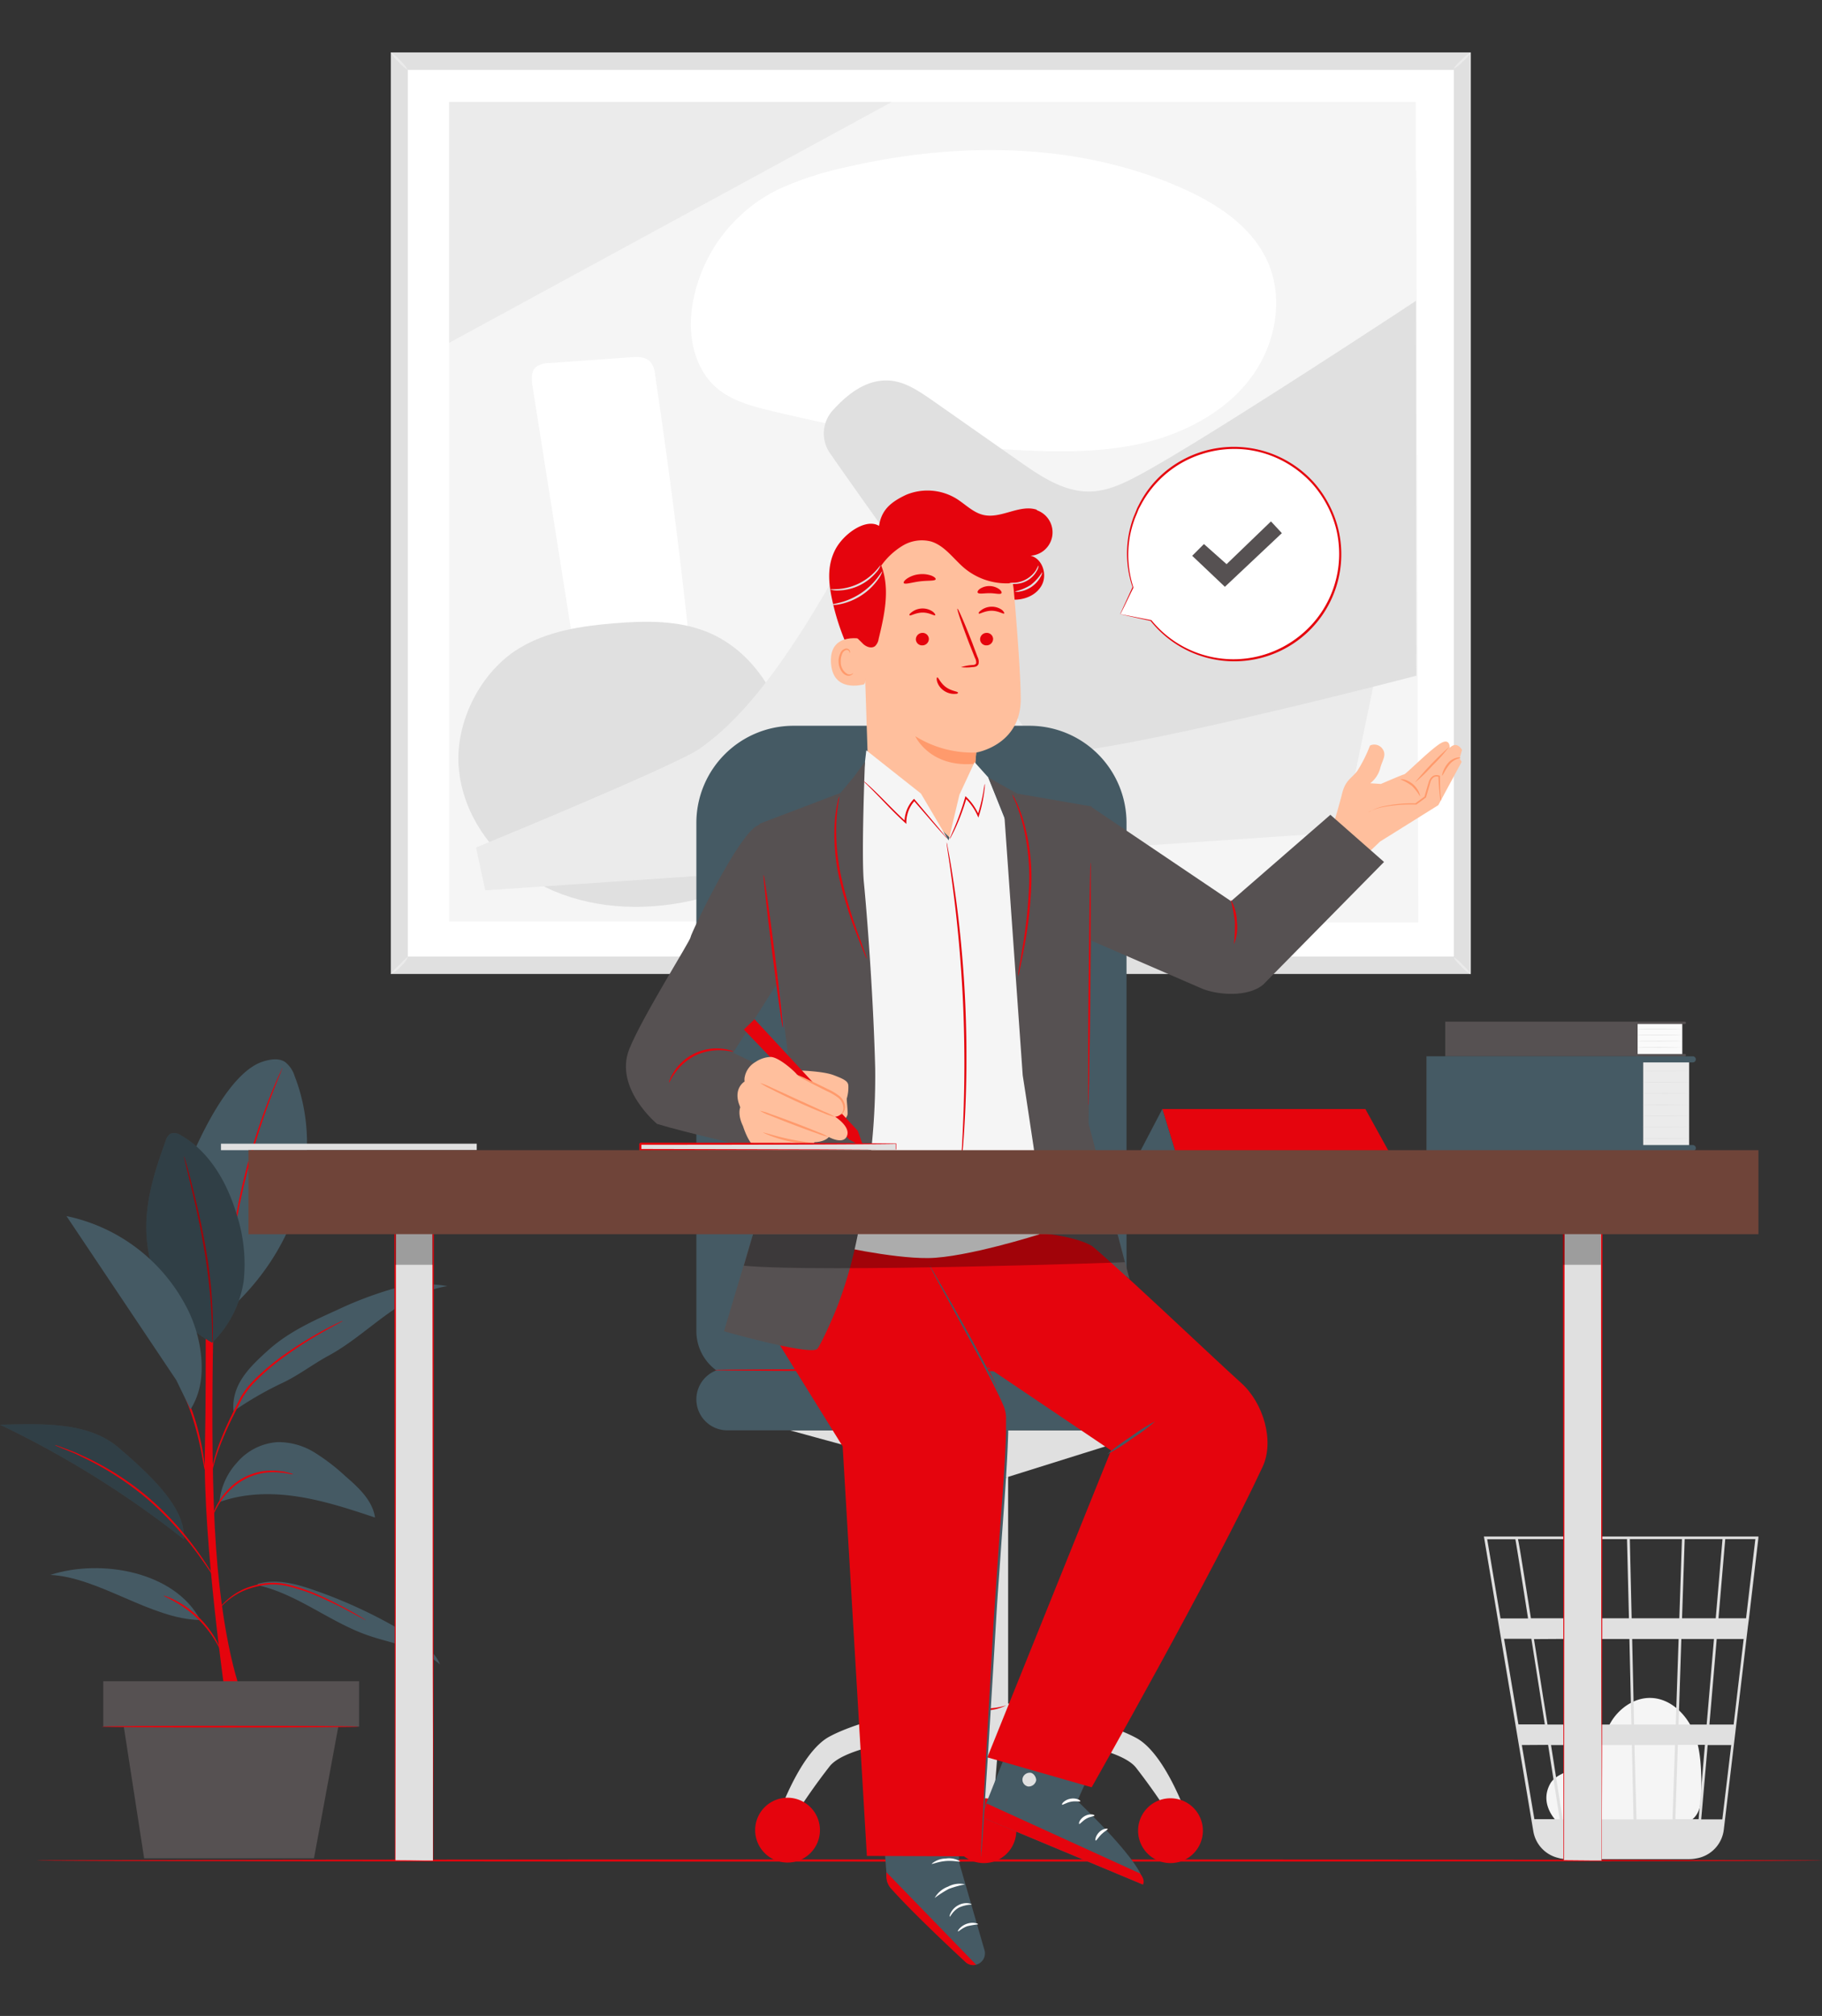<svg xmlns="http://www.w3.org/2000/svg" viewBox="0 0 431.4 477.12"><rect x="0" y="0" width="431.4" height="477.12" fill="#333333" stroke="none"/><defs><style>.cls-1{fill:#e0e0e0;}.cls-2{fill:#fff;}.cls-3{fill:#f5f5f5;}.cls-4{fill:#ebebeb;}.cls-5{fill:#e5040d;}.cls-6{fill:#455a64;}.cls-12,.cls-7{opacity:0.3;}.cls-8{fill:#565152;}.cls-9{opacity:0.6;}.cls-10{fill:#ffbf9d;}.cls-11{fill:#ff9a6c;}.cls-13{fill:#fafafa;}.cls-14{fill:#6f4439;}</style></defs><g id="Background_Complete" data-name="Background Complete"><rect class="cls-1" x="111.34" y="-6.39" width="218.1" height="255.71" transform="translate(98.93 341.85) rotate(-90)"/><rect class="cls-2" x="115.46" y="-2.37" width="209.86" height="247.66" transform="translate(98.93 341.85) rotate(-90)"/><rect class="cls-3" x="123.83" y="6.67" width="193.95" height="228.88" transform="translate(99.69 341.91) rotate(-90)"/><path class="cls-2" d="M149.44,84.55,130,85.93a5,5,0,0,0-3.16,1c-1.16,1.1-1,2.94-.75,4.51l9.39,59.36,28.12,4.64c-2.32-22-4.9-42.58-8.49-66.72a5.56,5.56,0,0,0-1.18-3.16C152.8,84.41,151,84.44,149.44,84.55Z"/><path class="cls-1" d="M108.61,181.52c.86,11.51,8.58,21.9,18.69,27.48s22.27,6.71,33.64,4.71c7.87-1.37,15.87-4.45,20.89-10.67,4.72-5.85,6.19-13.75,5.81-21.25-.67-13.37-7.79-27.19-20.2-32.22-6.89-2.8-14.59-2.66-22-2.06-7.79.64-15.79,1.85-22.47,5.89-9.19,5.56-15.18,17.41-14.37,28.12"/><path class="cls-3" d="M335.34,40.46c-13,4.22-21.76,24.94-23.27,38.49s1.46,27.15,2.24,40.76-1.09,28.42-10.39,38.39c-11.21,12-30.19,13.87-41.8,25.49a33.76,33.76,0,0,0-7.62,34.73h81.31Z"/><path class="cls-4" d="M112.71,200.58S160.51,181,165.94,177s15.57-11.94,32.23-41.64l130.72,9L318,196.94,114.89,210.72Z"/><path class="cls-2" d="M199.59,39.74a76.34,76.34,0,0,0-15,4.94,36.15,36.15,0,0,0-8.93,6h0A37,37,0,0,0,164.08,71.4a31.31,31.31,0,0,0-.42,3.21c-.5,6.19,1.17,12.87,5.8,17,3.62,3.23,8.52,4.52,13.24,5.65,20.68,4.95,41.71,8.79,63,9.46,9.41.29,19,0,28-2.67s17.61-7.68,23-15.36,7.28-18.17,3.44-26.75c-3.73-8.37-12-13.76-20.4-17.46C254.81,33.47,226.1,33.49,199.59,39.74Z"/><path class="cls-4" d="M106.36,24.13v57l104.8-57C178.32,24.15,106.36,24.13,106.36,24.13Z"/><path class="cls-1" d="M271,111.74c-4,2.21-8.26,4.47-12.86,4.59-6.14.15-11.65-3.53-16.68-7.06l-20.8-14.58c-2.92-2-6-4.15-9.53-4.57-5.45-.64-10.1,2.73-13.95,7a8.14,8.14,0,0,0-.68,10.11c14.31,20.58,29.95,41.63,44,62.12,2,2.88,4.1,5.89,7.27,7.37,3.52,1.63,7.62,1.06,11.45.45,26.2-4.17,76.13-17.25,76.13-17.25l-.09-88.72S287.53,102.66,271,111.74Z"/><path class="cls-4" d="M92.53,12.41a8.91,8.91,0,0,1,2.19,1.89,8.82,8.82,0,0,1,1.84,2.23,8.85,8.85,0,0,1-2.19-1.89A8.7,8.7,0,0,1,92.53,12.41Z"/><path class="cls-4" d="M344.18,16.29A8,8,0,0,1,346,14.23a7.73,7.73,0,0,1,2.16-1.72,8.35,8.35,0,0,1-1.83,2.07A8,8,0,0,1,344.18,16.29Z"/><path class="cls-4" d="M344.16,226.53a8.39,8.39,0,0,1,2.19,1.86,9,9,0,0,1,1.86,2.2,8.77,8.77,0,0,1-2.2-1.86A9.06,9.06,0,0,1,344.16,226.53Z"/><path class="cls-4" d="M92.55,230.48a12.86,12.86,0,0,1,2-2.07,13.82,13.82,0,0,1,2.06-2,6.31,6.31,0,0,1-1.71,2.32A6.54,6.54,0,0,1,92.55,230.48Z"/><path class="cls-3" d="M369.11,431.56c-1.38-1.19-4.48-5-2.09-9.35.87-1.61,2.73-2.4,4.41-3.11a18,18,0,0,0,4.85-2.51c2.62-2.24,3.35-5.95,5.09-8.93,2-3.42,5.74-6,9.68-5.8,4.52.2,8.29,3.89,10,8.1s1.77,8.88,1.8,13.43c0,2.51-.09,5.34-1.93,7s-4.27,1.58-6.57,1.51l-24.7-.76"/><path class="cls-1" d="M416.35,363.65h-65l11.7,69.76a7.81,7.81,0,0,0,5.54,6.21l.23.06c.2.05.38.11.58.15a8.21,8.21,0,0,0,1.32.15v.07l.32-.05h28.95a8.41,8.41,0,0,0,1.59-.16,7.83,7.83,0,0,0,6.57-6.82L413.85,385l.25-1.92h0l2.23-19Zm-12.26,44.5h-6.66l.67-20.25h7.72Zm2.38-20.25h6.38l-2.37,20.25h-5.74Zm-19,42.69L387,413h9.6L396,430.59ZM377.05,413h9.33l.4,17.59h-8.36Zm.72,17.59H370c-.75-4.75-1.71-10.92-2.76-17.59h9.21Zm-1.09-22.44L375.1,387.9h10.7l.47,20.25Zm10.23,0-.46-20.25h11l-.68,20.25ZM386.33,383l-.43-18.74h12.34L397.62,383Zm-.64,0h-11l-1.46-18.74h12Zm-11.61,0h-11.6l-1.15-7.24c-1.21-7.58-1.67-10.43-1.92-11.5h13.21Zm.38,4.86L376,408.15h-9.59c-.33-2.06-.65-4.14-1-6.22-.75-4.78-1.5-9.55-2.21-14Zm-8.68,20.25h-6.26l-3.4-20.25h6.47C363.58,394.16,364.68,401.12,365.78,408.15Zm.77,4.85c.95,6.09,1.89,12.09,2.75,17.59h-6L360.33,413Zm30.13,17.59.59-17.59h6.41l-1.5,17.59ZM398.26,383l.63-18.74h8.95L406.24,383ZM358.8,364.3c.25,1.35,1.44,8.73,3,18.74h-6.52l-3.15-18.74Zm49,66.29h-5L404.33,413h5.58ZM413.42,383h-6.53l1.6-18.74h7.13Z"/></g><g id="Floor"><path class="cls-5" d="M431.4,440.33c0,.15-94.66.26-211.4.26s-211.41-.11-211.41-.26,94.64-.26,211.41-.26S431.4,440.19,431.4,440.33Z"/></g><g id="Plant"><path class="cls-5" d="M53.51,402.53s-5.45-37.49-5-59.31,0-46.36,0-46.36H51s-1.7,43.31.15,69.42,6.73,36.25,6.73,36.25H53.51"/><path class="cls-6" d="M69.76,254.68a6.71,6.71,0,0,0-2.29-3.36c-1.59-1-3.68-.59-5.46,0-7.6,2.69-14.33,16.85-17.4,24.29l10.08,34C72.89,292.74,76,270.59,69.76,254.68Z"/><path class="cls-5" d="M66.88,252.7a2.36,2.36,0,0,1-.15.44c-.12.33-.29.74-.49,1.24-.44,1.07-1.06,2.62-1.8,4.55-1.49,3.86-3.38,9.25-5.07,15.33S56.53,285.93,55.81,290c-.36,2-.63,3.69-.8,4.83-.09.54-.16,1-.21,1.32a1.55,1.55,0,0,1-.11.45,3.17,3.17,0,0,1,0-.46l.14-1.33c.12-1.15.35-2.81.67-4.85A146.11,146.11,0,0,1,59,274.15a148.43,148.43,0,0,1,5.19-15.33c.78-1.91,1.44-3.45,1.93-4.5l.57-1.21A1.73,1.73,0,0,1,66.88,252.7Z"/><path class="cls-6" d="M50.21,317.77c-9.45-5.23-15-15-15.54-25.83-.36-7.54,2-14.94,4.58-22a2.83,2.83,0,0,1,1.07-1.6,2.7,2.7,0,0,1,2.57.4c6.87,3.91,11,11.37,13.24,18.95a38.15,38.15,0,0,1,1.56,15.58,25.87,25.87,0,0,1-7.48,14.51"/><path class="cls-5" d="M50.21,317.77a2.77,2.77,0,0,1,0-.46c0-.34,0-.78,0-1.3,0-1.14,0-2.77-.14-4.79a129.2,129.2,0,0,0-1.76-15.69c-1-6.09-2.32-11.54-3.25-15.47-.46-1.93-.84-3.51-1.12-4.67l-.29-1.27a2.92,2.92,0,0,1-.08-.45,1.72,1.72,0,0,1,.16.43l.37,1.25c.31,1.09.74,2.67,1.24,4.64,1,3.92,2.33,9.36,3.38,15.47a112.92,112.92,0,0,1,1.64,15.75c.06,2,.06,3.66,0,4.8,0,.53,0,1-.05,1.3A1.7,1.7,0,0,1,50.21,317.77Z"/><g class="cls-7"><path d="M50.21,317.77c-9.45-5.23-15-15-15.54-25.83-.36-7.54,2-14.94,4.58-22a2.83,2.83,0,0,1,1.07-1.6,2.7,2.7,0,0,1,2.57.4c6.87,3.91,11,11.37,13.24,18.95a38.15,38.15,0,0,1,1.56,15.58,25.87,25.87,0,0,1-7.48,14.51"/></g><path class="cls-6" d="M60.87,375.14c9.3,2,17,8.6,25.93,11.79,5.94,2.11,12.65,2.86,17.39,7-1.14-2.88-3.83-4.79-6.45-6.42a115.74,115.74,0,0,0-23.5-11.22c-4.22-1.46-8.8-2.68-13.11-1.48"/><path class="cls-6" d="M47.43,383.42c-11.65-.19-23.91-10.1-35.51-10.69,12.14-3.92,29.51-.72,35.51,10.69"/><path class="cls-6" d="M52,355.48c5.91-2.13,12.41-2.23,18.62-1.26s12.21,2.95,18.18,4.94c-.6-4.05-3.88-7.08-7-9.77a47.69,47.69,0,0,0-7.3-5.61,16.24,16.24,0,0,0-8.75-2.47,13.77,13.77,0,0,0-9.66,4.87,16,16,0,0,0-4.14,9.3"/><path class="cls-6" d="M28.07,342.62C20.74,336.36,9.64,337,0,337.19a229.22,229.22,0,0,1,43.54,27.13C43.93,357.51,37.34,350.53,28.07,342.62Z"/><g class="cls-7"><path d="M28.07,342.62C20.74,336.36,9.64,337,0,337.19a229.22,229.22,0,0,1,43.54,27.13C43.93,357.51,37.34,350.53,28.07,342.62Z"/></g><path class="cls-6" d="M55.28,334a80.54,80.54,0,0,1,11.27-6.55c3.86-1.75,7.46-4.55,11.19-6.57,4.83-2.61,9-6.25,13.45-9.49s9.31-6.18,14.74-7a29,29,0,0,0-13.41.78A86.61,86.61,0,0,0,79.89,310c-5.71,2.58-11.53,5.22-16.21,9.4s-8.9,8.31-8.4,14.56"/><path class="cls-5" d="M86.59,383.42a1.48,1.48,0,0,1-.37-.16l-1-.52c-.87-.47-2.13-1.16-3.72-2-.78-.41-1.65-.85-2.6-1.29s-1.95-.92-3-1.39a44.87,44.87,0,0,0-7.17-2.5,15.33,15.33,0,0,0-7.47-.18,20.74,20.74,0,0,0-3.17.94,16.22,16.22,0,0,0-5.76,4c-.68.72-1,1.16-1,1.14a1.33,1.33,0,0,1,.21-.34c.15-.22.38-.53.7-.91A15.88,15.88,0,0,1,57.92,376a21.59,21.59,0,0,1,3.21-1,15.55,15.55,0,0,1,7.65.16A42.44,42.44,0,0,1,76,377.75c1.08.48,2.09.95,3,1.43s1.8.91,2.58,1.34c1.57.83,2.81,1.56,3.66,2.07l1,.6A1.66,1.66,0,0,1,86.59,383.42Z"/><path class="cls-5" d="M38.74,377.65a2.56,2.56,0,0,1,.73.21,17.86,17.86,0,0,1,1.9.83A23,23,0,0,1,51.1,388a16.38,16.38,0,0,1,.9,1.86,2.48,2.48,0,0,1,.24.72c-.07,0-.5-1-1.4-2.44A25.74,25.74,0,0,0,41.23,379C39.72,378.11,38.71,377.72,38.74,377.65Z"/><path class="cls-5" d="M13,342a2.18,2.18,0,0,1,.5.14l1.39.5,2.21.82c.86.31,1.79.79,2.85,1.25a67.35,67.35,0,0,1,15.16,9.66,74.26,74.26,0,0,1,7.07,7,79.66,79.66,0,0,1,5,6.36c1.33,1.89,2.34,3.46,3,4.54l.79,1.25a2.82,2.82,0,0,1,.26.45,2.5,2.5,0,0,1-.32-.4c-.21-.27-.5-.68-.87-1.21-.73-1.06-1.77-2.6-3.13-4.46s-3.06-4-5.07-6.27a77.36,77.36,0,0,0-7-6.9,70.58,70.58,0,0,0-15-9.71c-1-.48-2-1-2.81-1.31l-2.17-.88-1.37-.57A3,3,0,0,1,13,342Z"/><path class="cls-5" d="M69.45,348.94a5.05,5.05,0,0,1-.92-.12l-1.08-.2c-.41-.08-.9-.08-1.43-.14a14.46,14.46,0,0,0-11.64,4.28,15.82,15.82,0,0,0-2.34,2.9,24.21,24.21,0,0,0-1.6,3,3.06,3.06,0,0,1,.23-.9,13.32,13.32,0,0,1,1.12-2.31,15.16,15.16,0,0,1,2.32-3,14.16,14.16,0,0,1,11.94-4.3c.54.07,1,.1,1.44.2l1.07.27A3.58,3.58,0,0,1,69.45,348.94Z"/><path class="cls-5" d="M81.16,312.62a2.35,2.35,0,0,1-.44.27l-1.3.71c-1.13.61-2.76,1.51-4.73,2.67s-4.29,2.63-6.75,4.39A56.38,56.38,0,0,0,60.41,327a19.4,19.4,0,0,0-3.08,4c-.77,1.47-1.5,2.88-2.17,4.24a78.18,78.18,0,0,0-3.23,7.37,47.21,47.21,0,0,0-1.58,5.18c-.29,1.25-.4,1.95-.44,1.95a2,2,0,0,1,0-.52c0-.33.12-.83.25-1.46a37.49,37.49,0,0,1,1.45-5.25A71.23,71.23,0,0,1,54.82,335c.66-1.37,1.39-2.79,2.14-4.26a19.69,19.69,0,0,1,3.15-4.09,54.74,54.74,0,0,1,7.61-6.33c2.49-1.76,4.83-3.18,6.82-4.33s3.65-2,4.8-2.56l1.34-.64A3,3,0,0,1,81.16,312.62Z"/><path class="cls-5" d="M48.5,347.89a4.68,4.68,0,0,1-.23-1c-.14-.71-.31-1.61-.51-2.69a75.65,75.65,0,0,0-2.2-8.74,76.44,76.44,0,0,0-3.33-8.37l-1.13-2.5a5.27,5.27,0,0,1-.38-.93,3.94,3.94,0,0,1,.52.86c.31.57.74,1.4,1.26,2.44A61.74,61.74,0,0,1,46,335.35a60.23,60.23,0,0,1,2.1,8.81c.18,1.15.31,2.08.38,2.72A4.75,4.75,0,0,1,48.5,347.89Z"/><path class="cls-6" d="M47.66,321.39a31.63,31.63,0,0,0-3.79-12.58,41.54,41.54,0,0,0-28.13-21l26,38.83,3.37,6.92C47.44,329.82,48,325.79,47.66,321.39Z"/><rect class="cls-8" x="24.45" y="397.9" width="60.57" height="10.73"/><polygon class="cls-8" points="28.98 406.5 34.13 439.81 74.34 439.81 80.5 406.5 28.98 406.5"/><path class="cls-5" d="M85,408.64c0,.12-13.66.22-30.51.22S24,408.76,24,408.64s13.66-.21,30.52-.21S85,408.53,85,408.64Z"/></g><g id="Speech_Bubble_2" data-name="Speech Bubble 2"><path class="cls-2" d="M265.23,145.37l7.35,1.54a24.93,24.93,0,0,0,11.16,7.94A25.18,25.18,0,1,0,268.27,139h0Z"/><path class="cls-5" d="M265.23,145.37s0-.13.17-.4l.55-1.23c.52-1.12,1.26-2.74,2.22-4.83a.11.11,0,0,1,.14,0l.05,0h0l-.19.09a24.82,24.82,0,0,1,0-16c.2-.65.5-1.27.76-1.93.14-.32.25-.66.42-1s.33-.63.51-1a24.86,24.86,0,0,1,5.73-7.2A25.49,25.49,0,0,1,311,114.08a26,26,0,0,1,3.57,5.13,25.54,25.54,0,0,1,2.24,5.77,25.33,25.33,0,0,1-44.36,22l.06,0-5.48-1.22-1.39-.31a2.15,2.15,0,0,1-.45-.12l.5.09,1.42.27,5.45,1.08a.08.08,0,0,1,.06,0,25,25,0,0,0,35.21,3.64A24.83,24.83,0,0,0,317.08,131a25.36,25.36,0,0,0-.73-5.91,25.65,25.65,0,0,0-2.2-5.65,26,26,0,0,0-3.49-5,25.58,25.58,0,0,0-4.55-3.92,24.92,24.92,0,0,0-10.73-4.08,25.2,25.2,0,0,0-10.75,1,24.83,24.83,0,0,0-14.41,11.91l-.51.94c-.16.31-.28.64-.42,1-.25.64-.55,1.26-.76,1.9a25.66,25.66,0,0,0-1,3.73,25.2,25.2,0,0,0,.82,12.09.12.12,0,0,1-.07.13.09.09,0,0,1-.12,0h0l.18,0c-1,2-1.76,3.62-2.3,4.71-.26.53-.46.94-.61,1.23Z"/><polygon class="cls-8" points="282.28 131.54 285.06 128.76 290.42 133.52 300.93 123.4 303.51 126.18 290.02 138.88 282.28 131.54"/></g><g id="Character_2" data-name="Character 2"><rect class="cls-1" x="227.23" y="348.39" width="11.46" height="61.28" transform="translate(465.93 758.06) rotate(180)"/><path class="cls-1" d="M274,338.52c-.19,0-35.26,11-35.26,11H227.23l-40.2-11Z"/><path class="cls-1" d="M281.62,431.41s-5.3-16.19-12.61-20.1C257.27,405,230.2,402,230.2,402l-3,7.66s36.1,1.42,41.78,8.7a152.18,152.18,0,0,1,9.06,13Z"/><path class="cls-5" d="M269.47,433.26a7.67,7.67,0,1,0,7.67-7.66A7.66,7.66,0,0,0,269.47,433.26Z"/><path class="cls-1" d="M183.78,431.09s5.3-16.18,12.61-20.09c11.74-6.29,38.81-9.31,38.81-9.31l3,7.66s-36.1,1.42-41.78,8.71a148.53,148.53,0,0,0-9.06,13Z"/><path class="cls-5" d="M194.14,433.14a7.67,7.67,0,1,1-7.66-7.67A7.67,7.67,0,0,1,194.14,433.14Z"/><polyline class="cls-1" points="236.91 406.12 235.23 426.94 230.5 427.88 230.5 406.12"/><path class="cls-5" d="M240.63,433.26A7.67,7.67,0,1,1,233,425.6,7.66,7.66,0,0,1,240.63,433.26Z"/><path class="cls-5" d="M227.5,349.77A31.62,31.62,0,0,0,233,350a31.52,31.52,0,0,0,5.46-.24,31.52,31.52,0,0,0-5.46-.24A31.62,31.62,0,0,0,227.5,349.77Z"/><path class="cls-5" d="M227.28,403.31a11.77,11.77,0,0,0,11,.29,17.48,17.48,0,0,1-11-.29Z"/><path class="cls-6" d="M176.39,171.75h78.85a11.51,11.51,0,0,1,11.51,11.51V303.52a23,23,0,0,1-23,23H187.9a23,23,0,0,1-23-23V183.26A11.51,11.51,0,0,1,176.39,171.75Z" transform="translate(431.63 498.29) rotate(180)"/><path class="cls-6" d="M279,338.52H172.21a7.33,7.33,0,0,1-7.33-7.33h0a7.34,7.34,0,0,1,7.33-7.34H279a7.34,7.34,0,0,1,7.33,7.34h0A7.33,7.33,0,0,1,279,338.52Z"/><path class="cls-5" d="M269.23,324.26c0-.14-22.41-.26-50.06-.26s-50.06.12-50.06.26,22.41.27,50.06.27S269.23,324.41,269.23,324.26Z"/><path class="cls-6" d="M264,406.16l-8.91,20.07S271.89,442.1,270.6,446l-38.36-16,12.64-31.84Z"/><path class="cls-1" d="M243.93,419.56a1.73,1.73,0,0,0-1.83,1.4,1.65,1.65,0,0,0,1.32,1.85,1.81,1.81,0,0,0,1.92-1.48c0-.85-.74-1.87-1.57-1.77"/><path class="cls-5" d="M232.24,430l1.39-3.16,36.26,16.54s1.4,1.48.71,2.64Z"/><path class="cls-2" d="M255.8,426.29c-.08.19-1.05-.11-2.22.12s-2,.85-2.13.7.58-1.15,2-1.41S255.92,426.13,255.8,426.29Z"/><path class="cls-2" d="M259.14,429.68c0,.21-1,.2-1.94.75s-1.5,1.34-1.68,1.25.13-1.23,1.35-1.89S259.21,429.5,259.14,429.68Z"/><path class="cls-2" d="M259.42,435.6c-.18,0-.06-1.1.85-2s2-.91,2-.72-.76.54-1.49,1.25S259.62,435.66,259.42,435.6Z"/><path class="cls-2" d="M257.34,421.49c-.15.14-.9-.48-2-.85s-2-.37-2.08-.58,1-.56,2.32-.11S257.5,421.38,257.34,421.49Z"/><path class="cls-6" d="M226.85,414l.19,26.6,6.06,20.94a2.76,2.76,0,0,1-2,3.45h0a2.56,2.56,0,0,1-2.35-.61c-4.06-3.73-18.58-17.76-18.71-19.18-.2-2.24-2.16-28.34-2.16-28.34Z"/><path class="cls-5" d="M231.13,465l-21.26-21.9,0,1.13a4.31,4.31,0,0,0,1,2.62c1.7,1.92,6.51,7.11,17.77,17.55a2.61,2.61,0,0,0,2.43.6Z"/><g class="cls-9"><path class="cls-2" d="M214.93,434.31a1.66,1.66,0,0,1,.5,2.13,1.53,1.53,0,0,1-2.06.55,1.76,1.76,0,0,1-.52-2.26,1.59,1.59,0,0,1,2.21-.33"/></g><path class="cls-2" d="M224.87,453.61c.15.07.7-1.35,2.21-2.16a8.19,8.19,0,0,1,3-.7c0-.07-.32-.26-.93-.32a4,4,0,0,0-2.3.51,4.24,4.24,0,0,0-1.7,1.7C224.84,453.2,224.81,453.59,224.87,453.61Z"/><path class="cls-2" d="M226.82,457.1c.13.11.93-.79,2.26-1.24a23.09,23.09,0,0,1,2.52-.43c.07-.14-1.19-.65-2.7-.12S226.69,457,226.82,457.1Z"/><path class="cls-2" d="M221.31,449.19a25.29,25.29,0,0,1,3.36-2.15,26.65,26.65,0,0,1,3.81-1.07,5.72,5.72,0,0,0-4,.54A6,6,0,0,0,221.31,449.19Z"/><path class="cls-2" d="M220.59,441.11c.08.16,1.49-.51,3.35-.66s3.34.26,3.4.1a5,5,0,0,0-3.44-.68A5.16,5.16,0,0,0,220.59,441.11Z"/><path class="cls-2" d="M220.34,433.31a8.23,8.23,0,0,1,6.93,0c0-.06-.25-.38-.86-.71a5.6,5.6,0,0,0-5.2,0C220.6,432.93,220.3,433.25,220.34,433.31Z"/><path class="cls-2" d="M223.72,431a2.45,2.45,0,0,0,0-1,7.15,7.15,0,0,0-.86-2.6,3,3,0,0,0-1.34-1.43,1.06,1.06,0,0,0-1.19.29,1.81,1.81,0,0,0-.38,1.22,3.77,3.77,0,0,0,3.39,3.43,4.38,4.38,0,0,0,4.21-2.51,1.6,1.6,0,0,0,0-1.29,1,1,0,0,0-1.11-.52,3.66,3.66,0,0,0-1.68,1,8.06,8.06,0,0,0-1.71,2.14,2.61,2.61,0,0,0-.37.93,13.05,13.05,0,0,1,2.33-2.75,3.46,3.46,0,0,1,1.49-.81.53.53,0,0,1,.6.28,1,1,0,0,1-.07.85,3.92,3.92,0,0,1-3.66,2.13,3.26,3.26,0,0,1-2.92-2.87,1.3,1.3,0,0,1,.22-.86.58.58,0,0,1,.66-.18,2.76,2.76,0,0,1,1.15,1.19A10.45,10.45,0,0,1,223.72,431Z"/><path class="cls-5" d="M255.08,292h0c7,5.26,31.66,28.92,38.81,35.32,5.23,4.7,7.91,13.69,5.07,19.81C287.14,372.53,258.48,423,258.48,423l-24.7-7.08,29.28-72.64-33-22.25-29.4-39.89Z"/><path class="cls-5" d="M213.24,287.16s25.91,41.91,25.39,49.64c-.7,10.41-6.38,102.55-6.38,102.55l-27-.11-5.73-96.92L179.21,309.6l-.68-16.48,6.08-16.28Z"/><path class="cls-6" d="M220.1,299.56a3.62,3.62,0,0,0,.16.34l.52,1,2,3.69c1.76,3.21,4.32,7.83,7.42,13.59,1.55,2.88,3.23,6,5,9.47.85,1.71,1.76,3.49,2.53,5.37a7.63,7.63,0,0,1,.47,3c0,1,0,2.11,0,3.18-.29,8.63-1.11,18.11-1.81,28.06-.34,5-.68,9.84-1,14.53s-.53,9.23-.78,13.55c-.49,8.62-.93,16.39-1.29,22.93s-.63,11.78-.83,15.47c-.08,1.8-.15,3.21-.2,4.2,0,.46,0,.82,0,1.1a1.75,1.75,0,0,0,0,.37,1.49,1.49,0,0,0,.05-.37c0-.27,0-.63.09-1.09.07-1,.17-2.4.3-4.2.24-3.68.57-8.95,1-15.46s.88-14.3,1.41-22.92c.26-4.32.53-8.85.81-13.54s.67-9.56,1-14.53c.7-10,1.5-19.43,1.76-28.08,0-1.09,0-2.16,0-3.22,0-.53-.05-1.06-.1-1.59a5,5,0,0,0-.42-1.54c-.79-1.91-1.7-3.68-2.57-5.4-1.75-3.42-3.46-6.57-5-9.44-3.14-5.74-5.75-10.34-7.57-13.51-.91-1.56-1.62-2.78-2.11-3.64l-.57-.94A2.55,2.55,0,0,0,220.1,299.56Z"/><path class="cls-6" d="M273.5,336.4a44.31,44.31,0,0,0-5.8,3.66,45.72,45.72,0,0,0-5.5,4.1,43.78,43.78,0,0,0,5.8-3.66A44.51,44.51,0,0,0,273.5,336.4Z"/><path class="cls-5" d="M245.52,120.65c-4.07-1.38-8.45,2.18-12.64,1.23-2.55-.57-4.42-2.67-6.66-4a13.15,13.15,0,0,0-11.68-.77c-3.53,1.67-5.82,3.49-6.41,7.35-3.11-1.91-8.5,1.92-10.41,5.72s-1.57,7.77-.66,11.92a55.89,55.89,0,0,0,8.7,20c.37.53,1,1.13,1.56.87a1.41,1.41,0,0,0,.64-1.12c.71-3.75.34-7.61.12-11.42s-.26-7.73,1-11.32,4.23-6.81,8-7.44a12.09,12.09,0,0,1,8,2c2.41,1.45,4.52,3.36,6.82,5a15.47,15.47,0,0,0,7.69,3.24c2.82.2,5.87-1,7.14-3.55s0-6.18-2.71-6.84a5.54,5.54,0,0,0,1.42-10.78Z"/><path class="cls-10" d="M241.68,165.59c0-5.22-.78-16-1.63-25.7a20.16,20.16,0,0,0-20.21-18.39h-1c-11.24.73-15.59,11.12-14.54,22.33l1.17,35.84L226,199.34l4.28-11.77.87-9.47S241.62,176.41,241.68,165.59Z"/><path class="cls-11" d="M231.14,178.1a25.63,25.63,0,0,1-14.43-3.86s3.41,7.56,14.19,6.52Z"/><path class="cls-5" d="M235.14,151.17a1.55,1.55,0,0,1-1.48,1.57,1.48,1.48,0,0,1-1.6-1.38,1.53,1.53,0,0,1,1.47-1.57A1.49,1.49,0,0,1,235.14,151.17Z"/><path class="cls-5" d="M237.76,145.19c-.19.21-1.37-.65-3-.64s-2.87.86-3,.66.1-.46.63-.85a4.21,4.21,0,0,1,2.44-.77,4.1,4.1,0,0,1,2.41.76C237.68,144.74,237.85,145.1,237.76,145.19Z"/><path class="cls-5" d="M219.93,151.17a1.54,1.54,0,0,1-1.48,1.57,1.48,1.48,0,0,1-1.6-1.38,1.55,1.55,0,0,1,1.48-1.57A1.48,1.48,0,0,1,219.93,151.17Z"/><path class="cls-5" d="M221.43,145.61c-.19.21-1.37-.65-3-.63s-2.87.85-3.05.65.1-.46.63-.85a4.21,4.21,0,0,1,2.45-.77,4.15,4.15,0,0,1,2.41.76C221.35,145.16,221.52,145.52,221.43,145.61Z"/><path class="cls-5" d="M221.92,160.33c.27-.06.71,1.33,2.06,2.3s2.82,1,2.84,1.29-.35.31-1,.31a4.26,4.26,0,0,1-2.42-.83,4,4,0,0,1-1.49-2C221.71,160.74,221.79,160.34,221.92,160.33Z"/><path class="cls-5" d="M227.54,157.89a11.36,11.36,0,0,1,2.7-.5c.42,0,.82-.14.89-.43a2.12,2.12,0,0,0-.29-1.25c-.4-1-.83-2.1-1.28-3.22-1.77-4.59-3.05-8.36-2.87-8.43s1.77,3.59,3.55,8.18c.42,1.13.83,2.21,1.22,3.24a2.48,2.48,0,0,1,.23,1.66,1.07,1.07,0,0,1-.69.63,2.88,2.88,0,0,1-.72.1A10.59,10.59,0,0,1,227.54,157.89Z"/><path class="cls-5" d="M221.54,137.1c-.16.45-1.82.25-3.77.5s-3.52.79-3.78.39c-.12-.2.15-.62.79-1.07a6.32,6.32,0,0,1,2.79-1,6.47,6.47,0,0,1,3,.33C221.25,136.53,221.61,136.89,221.54,137.1Z"/><path class="cls-5" d="M237.12,140.39c-.29.38-1.44,0-2.82,0s-2.54.27-2.81-.13c-.12-.19.06-.57.57-.93a4.09,4.09,0,0,1,4.53.11C237.08,139.82,237.24,140.21,237.12,140.39Z"/><path class="cls-10" d="M204.74,151.35c-.19-.08-8.3-2.08-8,5.31s7.44,5.36,7.65,5.36C205.76,162.06,204.74,151.35,204.74,151.35Z"/><path class="cls-11" d="M202,159.31s-.13.1-.34.21a1.31,1.31,0,0,1-1,0,3.19,3.19,0,0,1-1.59-2.8,4.31,4.31,0,0,1,.29-1.86,1.5,1.5,0,0,1,.93-1,.66.66,0,0,1,.78.32c.1.21.06.35.1.37s.15-.13.08-.44a.82.82,0,0,0-.31-.45.94.94,0,0,0-.71-.16,1.8,1.8,0,0,0-1.3,1.2,4.26,4.26,0,0,0-.37,2.08c.1,1.48.92,2.85,2,3.11a1.34,1.34,0,0,0,1.17-.24C202,159.49,202,159.32,202,159.31Z"/><path class="cls-5" d="M240.11,129.81a14.13,14.13,0,0,0-4.58-5.2,24.06,24.06,0,0,0-14-4.9A19.56,19.56,0,0,0,207.82,125a20.65,20.65,0,0,0-5.62,10.48,36.5,36.5,0,0,0-.49,13.17c.32,1.74,1.31,2.36,2.54,3.63.76.79,2.08,1.31,2.95.63a2.93,2.93,0,0,0,.84-1.71c1.39-5.71,2.75-11.86.62-17.34a17.08,17.08,0,0,1,5.06-4.71,8.81,8.81,0,0,1,6.71-1c3.3,1,5.35,4.18,8,6.39a15.62,15.62,0,0,0,13.89,3Z"/><path class="cls-1" d="M196.54,139.49c0-.08.79,0,2-.08a13.43,13.43,0,0,0,4.68-1.25,13.57,13.57,0,0,0,3.93-2.84c.86-.91,1.29-1.57,1.35-1.53a5,5,0,0,1-1.1,1.75,12,12,0,0,1-8.85,4.2A5.19,5.19,0,0,1,196.54,139.49Z"/><path class="cls-1" d="M196.65,143.13c0-.08.84-.16,2.16-.5a16.4,16.4,0,0,0,8.76-5.65c.85-1.07,1.27-1.81,1.34-1.77a6.57,6.57,0,0,1-1.08,2,14.44,14.44,0,0,1-3.92,3.73,14.67,14.67,0,0,1-5,2.05A6.81,6.81,0,0,1,196.65,143.13Z"/><path class="cls-1" d="M245.9,133.86a2.43,2.43,0,0,1-.41,1.24,5.94,5.94,0,0,1-2.2,2.27,6,6,0,0,1-3,.83A2.4,2.4,0,0,1,239,138a8.07,8.07,0,0,1,1.27-.09,6.63,6.63,0,0,0,5-2.94C245.64,134.29,245.83,133.84,245.9,133.86Z"/><path class="cls-1" d="M246.77,135.38a2.47,2.47,0,0,1-.42,1.19,6.86,6.86,0,0,1-4.83,3.42,2.46,2.46,0,0,1-1.25,0,11.75,11.75,0,0,0,3.78-1.55A11.5,11.5,0,0,0,246.77,135.38Z"/><path class="cls-8" d="M155.58,266s-10.24-8.44-6.59-17.7c3-7.53,14.52-25.73,14.52-26.49S175,197,179.54,195.3s6.11,24.25,6.11,24.25l-1.71,13.3-10.35,16.29,10.06,4.9-4.42,17.76C179.6,272,162.31,268.06,155.58,266Z"/><path class="cls-10" d="M324.38,176.45a33.4,33.4,0,0,1-3,6c-1.36,1.78-2.79,2.15-3.58,5.26s-1.79,6.41-1.79,6.41-6.31,5.18-6,5.29,6.09,9.86,6.09,9.86l10.68-10.11,13.77-8.6,5.53-10.25-.48-.82.56-2s-1.15-2.26-2.91-.49c0,0,.17-2.74-2.61-.79s-7.76,7-8.17,7.06-5.51,2.27-5.51,2.27l-2.52-.17a6.68,6.68,0,0,0,2.31-3.37c.46-2,1.71-3.29.54-4.83A2.37,2.37,0,0,0,324.38,176.45Z"/><path class="cls-11" d="M324,192.22a7.35,7.35,0,0,0,.8-.39,12.2,12.2,0,0,1,2.29-.75,34.76,34.76,0,0,1,8.12-.67h.08l.06,0,1.5-1.09.74-.55.06,0,0-.07c.35-1.2.69-2.35,1-3.45a2.24,2.24,0,0,1,.76-1.25,1.35,1.35,0,0,1,1.26-.12l-.1-.17c.14,3.48.43,5.75.57,5.73s0-.57-.08-1.57-.09-2.43-.12-4.17v-.12l-.1,0a1.75,1.75,0,0,0-1.64.13,2.58,2.58,0,0,0-.94,1.47c-.33,1.08-.67,2.23-1,3.42l.08-.11-.74.54-1.49,1.1.14,0a31.6,31.6,0,0,0-8.22.83,10.85,10.85,0,0,0-2.29.9A2.92,2.92,0,0,0,324,192.22Z"/><path class="cls-11" d="M335,185.22a38.38,38.38,0,0,0,4.19-4.05,39.12,39.12,0,0,0,3.88-4.35,73.91,73.91,0,0,0-8.07,8.4Z"/><path class="cls-11" d="M341.46,183.56c.06,0,.25-.28.53-.79a11.25,11.25,0,0,1,1.21-1.85,4.37,4.37,0,0,1,1.73-1.27c.51-.21.88-.22.88-.29s-.38-.16-1,0a3.9,3.9,0,0,0-2,1.28,7.21,7.21,0,0,0-1.16,2C341.49,183.19,341.4,183.54,341.46,183.56Z"/><path class="cls-11" d="M331.58,184.46a12.09,12.09,0,0,1,2.71,1.53,11.85,11.85,0,0,1,1.91,2.46c.06,0,0-.39-.22-.94a5.42,5.42,0,0,0-3.44-3C332,184.39,331.59,184.41,331.58,184.46Z"/><path class="cls-3" d="M205.12,177.58l12.93,10.23,6.55,11.09,2.57-10.82,3.58-7.7L234,184l7.63,19.13,4.47,89s-17.44,5.54-26.36,5.62-22.92-3.2-22.92-3.2l2.83-47.32-2.25-47.15,7.15-17.6Z"/><path class="cls-8" d="M202.21,183.82,199,187.67l-19,7.22c-4.52,4.77-7.41,9.87-8.54,15.31l12.14,15.67L187.88,260l-16.46,55.07s20.55,5.86,22.1,4.15c.65-.72,3.57-6.82,5.17-11.17,3.64-9.88,4.83-17.85,6.37-26.95a161.18,161.18,0,0,0,2.16-28.2c-.37-15-1.71-34.13-2.68-44.09-.63-6.45.26-28.54.26-28.54Z"/><path class="cls-8" d="M247.36,291.94s8.74.9,12,3.5,8.08,7.31,8.08,7.31l-9.7-36.85.85-50.15-.13-24.88-17.64-3.05L234,184l3.83,9.36,4.32,61.13s5,31.85,5.22,37.45"/><path class="cls-8" d="M258.09,190.77l33.39,22.51h0L315,192.84,327.7,204,299.12,233c-3.61,3.09-10.83,2.49-14.46,1l-28-12.13-2.23-8.69Z"/><path class="cls-5" d="M224.32,198.51a6.91,6.91,0,0,1-.64-.65L222,196l-5.65-6.51h.26a7.38,7.38,0,0,0-1.75,3.21,7.15,7.15,0,0,0-.26,1.92V195l-.31-.28c-2.9-2.65-5.22-5.22-7-7-.87-.89-1.57-1.59-2.06-2.07a6.92,6.92,0,0,1-.74-.77,5.43,5.43,0,0,1,.83.67c.52.45,1.25,1.13,2.14,2,1.79,1.72,4.15,4.26,7,6.88l-.3.13a8,8,0,0,1,.27-2,7.78,7.78,0,0,1,1.85-3.36l.14-.14.13.14,5.55,6.6c.65.79,1.19,1.44,1.6,1.95A4.85,4.85,0,0,1,224.32,198.51Z"/><path class="cls-5" d="M233.17,185.54a2.08,2.08,0,0,1,0,.57c0,.37-.08.9-.17,1.57a32.85,32.85,0,0,1-1.21,5.38l-.14.44-.19-.43a13.23,13.23,0,0,0-2.14-3.35c-.25-.29-.51-.56-.76-.81l.3-.08a51.55,51.55,0,0,1-2.6,7.06c-.4.86-.75,1.54-1,2a3.85,3.85,0,0,1-.42.7,4.16,4.16,0,0,1,.3-.76l.89-2.05a64.64,64.64,0,0,0,2.48-7.06l.08-.3.22.22c.27.25.53.53.79.82a13.3,13.3,0,0,1,2.18,3.46l-.32,0a40.22,40.22,0,0,0,1.33-5.3C233,186.32,233.13,185.54,233.17,185.54Z"/><path class="cls-5" d="M292.16,223.48a40.89,40.89,0,0,0,.23-5.34,42.68,42.68,0,0,0-1-5.26,11,11,0,0,1,1.47,5.22A10.76,10.76,0,0,1,292.16,223.48Z"/><path class="cls-5" d="M258.25,204.17a3.29,3.29,0,0,1,0,.58c0,.44,0,1,0,1.67,0,1.53,0,3.61,0,6.15,0,5.26-.06,12.4-.09,20.29s-.18,15-.25,20.28c0,2.54-.1,4.63-.13,6.15,0,.68-.05,1.23-.06,1.67a2.23,2.23,0,0,1-.06.58,2.65,2.65,0,0,1,0-.58l0-1.68c0-1.52,0-3.6,0-6.14,0-5.26,0-12.4.09-20.29s.18-15,.24-20.28c.06-2.54.1-4.62.14-6.15,0-.67,0-1.23.06-1.67A2.23,2.23,0,0,1,258.25,204.17Z"/><path class="cls-5" d="M227.55,276a6.81,6.81,0,0,1,0-.79l.12-2.24c.13-1.94.27-4.75.41-8.22.29-7,.42-16.57-.05-27.17s-1.46-20.17-2.37-27.06c-.44-3.45-.84-6.24-1.14-8.16-.13-.93-.24-1.66-.32-2.22a4.55,4.55,0,0,1-.07-.78,5.62,5.62,0,0,1,.18.76c.1.55.24,1.29.41,2.21.36,1.91.81,4.69,1.31,8.14,1,6.89,2.05,16.47,2.52,27.09s.28,20.25-.1,27.2c-.19,3.48-.39,6.29-.58,8.23-.09.93-.16,1.67-.22,2.23A3.82,3.82,0,0,1,227.55,276Z"/><path class="cls-5" d="M180.8,207.08c.15,0,1.29,8.06,2.56,18s2.18,18.09,2,18.11-1.29-8.06-2.56-18S180.66,207.1,180.8,207.08Z"/><path class="cls-5" d="M205.28,227a8.47,8.47,0,0,1-.66-1.42c-.39-.92-.94-2.27-1.59-3.95a95.69,95.69,0,0,1-4.23-13.42,47.22,47.22,0,0,1-1.13-14,31.29,31.29,0,0,1,.63-4.22c.1-.5.22-.87.29-1.13a1.49,1.49,0,0,1,.13-.38,10.45,10.45,0,0,1-.22,1.54,40.28,40.28,0,0,0-.46,4.22,50.56,50.56,0,0,0,1.27,13.88,112.28,112.28,0,0,0,4.06,13.41c.59,1.63,1.07,3,1.44,4A10.33,10.33,0,0,1,205.28,227Z"/><path class="cls-5" d="M241.05,231.05a13.07,13.07,0,0,1,.22-1.71c.19-1.18.45-2.74.76-4.63a114.21,114.21,0,0,0,1.64-15.37,51.26,51.26,0,0,0-1.78-15.28,41.15,41.15,0,0,0-1.54-4.41,11.74,11.74,0,0,1-.64-1.6,2,2,0,0,1,.24.37c.13.26.35.64.58,1.14a32.63,32.63,0,0,1,1.71,4.4,48.19,48.19,0,0,1,1.95,15.39,97.25,97.25,0,0,1-1.8,15.42c-.36,1.95-.68,3.52-.92,4.61A9.34,9.34,0,0,1,241.05,231.05Z"/><path class="cls-5" d="M158.41,256.22a1.87,1.87,0,0,1,.2-.71,9.11,9.11,0,0,1,.91-1.79,12,12,0,0,1,11.42-5.52,9.56,9.56,0,0,1,2,.4,2,2,0,0,1,.68.29c0,.09-1-.23-2.68-.32a12.92,12.92,0,0,0-6.24,1.22,13.09,13.09,0,0,0-4.85,4.13C158.86,255.27,158.5,256.25,158.41,256.22Z"/><path class="cls-10" d="M188.85,253.34s5.88.12,8.49,1.1,3.45,1.48,3.52,2.46a9.22,9.22,0,0,1-.34,3c-.15.11.33,3.44.13,4a2.74,2.74,0,0,1-.55.9l-2.87-1.62-2.37-4.77-6-3.22Z"/><polygon class="cls-5" points="178.65 241.23 203.09 267.62 204.52 271.62 201.06 269.68 176.12 243.66 178.65 241.23"/><path class="cls-10" d="M199.83,261.39a2.72,2.72,0,0,0-1.47-1.88c-2.19-1.12-9.49-4.88-9.74-5.29s-3.86-3.81-6-4.07a6.81,6.81,0,0,0-3.77,1.21,5.24,5.24,0,0,0-2.5,3.42,3.22,3.22,0,0,0-.05,1.19s-2.53,1.44-1.39,5.11l.36,1s-.72,1.62.66,4.45c0,0,1.39,4.57,3.32,5.24s10.11.42,11.61,0a3.09,3.09,0,0,0,2-1.45s2.35,0,3.37-1.22c0,0,3.46,1.94,4.32-.28s-2.82-4.52-2.82-4.52a2.37,2.37,0,0,0,2.11-1.8A2.94,2.94,0,0,0,199.83,261.39Z"/><path class="cls-11" d="M197.7,264.33a14,14,0,0,1-2.7-.9c-1.65-.64-3.89-1.59-6.33-2.71s-4.62-2.2-6.19-3a14.93,14.93,0,0,1-2.49-1.41,15.91,15.91,0,0,1,2.65,1.07l6.25,2.87,6.25,2.84A16.94,16.94,0,0,1,197.7,264.33Z"/><path class="cls-11" d="M179.91,262.89a11.66,11.66,0,0,1,2.43.73c1.48.51,3.52,1.25,5.75,2.1s4.25,1.65,5.7,2.25a11.77,11.77,0,0,1,2.3,1.07,12.24,12.24,0,0,1-2.44-.73c-1.48-.51-3.51-1.25-5.74-2.1s-4.25-1.65-5.69-2.25A12.09,12.09,0,0,1,179.91,262.89Z"/><path class="cls-11" d="M193,270.68a27.69,27.69,0,0,1-12.32-2.62c.05-.15,2.72.8,6.12,1.51S193,270.53,193,270.68Z"/><path class="cls-11" d="M199.11,263.81s.15-.18.33-.52a2.25,2.25,0,0,0,.2-1.56,3.28,3.28,0,0,0-1.27-2,14.21,14.21,0,0,0-2.64-1.51c-2-1-3.74-1.89-5-2.57a10.45,10.45,0,0,1-2-1.21,11,11,0,0,1,2.18.88c1.31.59,3.11,1.45,5.08,2.43a13.37,13.37,0,0,1,2.72,1.61,3.58,3.58,0,0,1,1.33,2.26,2.37,2.37,0,0,1-.4,1.73C199.35,263.74,199.12,263.83,199.11,263.81Z"/><path class="cls-12" d="M176.12,299.56l2.18-7.46h86.3l1.75,6.64S195.13,301.26,176.12,299.56Z"/></g><g id="Table"><rect class="cls-1" x="52.32" y="270.68" width="60.56" height="1.53"/><rect class="cls-1" x="151.56" y="270.68" width="60.56" height="1.53"/><path class="cls-5" d="M212.12,272.21s0-.14,0-.4,0-.65,0-1.13l.05.06c-6.05.12-30.87.2-60.56.2h0l.26-.26h0v1.51l-.26-.26,42.79.1,13,.08,3.54,0,.93,0,.33,0-.29,0-.89,0-3.49,0-12.91.08-43,.11h-.26V270.7h0l.26-.26h0c29.69,0,54.51.09,60.56.21h.06v.05c0,.5,0,.88,0,1.17A1.54,1.54,0,0,1,212.12,272.21Z"/><rect class="cls-13" x="387.62" y="242.08" width="10.7" height="7.63"/><rect class="cls-8" x="342.2" y="241.8" width="45.54" height="8.19"/><path class="cls-8" d="M387.41,242.36h11.5a.29.29,0,0,0,.28-.28h0a.29.29,0,0,0-.28-.28h-11.5Z"/><path class="cls-8" d="M387.41,250h11.5a.28.28,0,0,0,.28-.28h0a.28.28,0,0,0-.28-.27h-11.5Z"/><path class="cls-1" d="M398.32,243.53s-2.37.06-5.29.06-5.29,0-5.29-.06,2.37-.06,5.29-.06S398.32,243.49,398.32,243.53Z"/><path class="cls-1" d="M398.32,245S396,245,393,245s-5.29,0-5.29-.07,2.37-.06,5.29-.06S398.32,244.94,398.32,245Z"/><path class="cls-1" d="M398.32,246.42s-2.37.06-5.29.06-5.29,0-5.29-.06,2.37-.07,5.29-.07S398.32,246.38,398.32,246.42Z"/><path class="cls-1" d="M398.32,247.86s-2.37.06-5.29.06-5.29,0-5.29-.06,2.37-.06,5.29-.06S398.32,247.83,398.32,247.86Z"/><rect class="cls-4" x="389.02" y="250.72" width="10.92" height="20.7"/><rect class="cls-6" x="337.75" y="249.99" width="51.27" height="22.44"/><path class="cls-6" d="M400.8,272.43H387.62V271H400.8a.73.73,0,0,1,.73.73h0A.73.73,0,0,1,400.8,272.43Z"/><path class="cls-6" d="M400.8,251.44H387.62V250H400.8a.73.73,0,0,1,.73.73h0A.73.73,0,0,1,400.8,251.44Z"/><path class="cls-1" d="M399.94,253.49s-2.44.06-5.46.06-5.46,0-5.46-.06,2.45-.06,5.46-.06S399.94,253.46,399.94,253.49Z"/><path class="cls-1" d="M399.94,256.15s-2.44.06-5.46.06-5.46,0-5.46-.06,2.45-.07,5.46-.07S399.94,256.11,399.94,256.15Z"/><path class="cls-1" d="M399.94,258.8s-2.44.06-5.46.06-5.46,0-5.46-.06,2.45-.06,5.46-.06S399.94,258.77,399.94,258.8Z"/><path class="cls-1" d="M399.94,261.45s-2.44.07-5.46.07-5.46,0-5.46-.07,2.45-.06,5.46-.06S399.94,261.42,399.94,261.45Z"/><path class="cls-1" d="M399.94,264.11s-2.44.06-5.46.06-5.46,0-5.46-.06,2.45-.06,5.46-.06S399.94,264.07,399.94,264.11Z"/><path class="cls-1" d="M399.94,266.76s-2.44.07-5.46.07-5.46,0-5.46-.07,2.45-.06,5.46-.06S399.94,266.73,399.94,266.76Z"/><path class="cls-1" d="M399.94,269.42s-2.44.06-5.46.06-5.46,0-5.46-.06,2.45-.07,5.46-.07S399.94,269.38,399.94,269.42Z"/><polygon class="cls-5" points="278.3 272.62 275.21 262.47 323.28 262.47 328.89 272.62 278.3 272.62"/><polygon class="cls-6" points="275.21 262.47 269.9 272.62 278.3 272.62 275.21 262.47"/><rect class="cls-1" x="370.23" y="286.96" width="8.98" height="153.37"/><path class="cls-5" d="M379.21,440.33s0-.27,0-.8,0-1.3,0-2.3c0-2,0-5,0-8.85,0-7.7,0-18.82-.06-32.63,0-27.6-.05-65.9-.08-108.79l.19.26h-9l.19-.27c-.05,69.56-.1,129.05-.12,153.37l-.07-.1,6.66.06,1.73,0,.59,0-.57,0-1.7,0-6.71.06h-.07v-.1c0-24.32-.07-83.81-.12-153.37v-.26h9.36V287c0,43-.06,81.33-.08,109,0,13.78,0,24.89-.06,32.57,0,3.81,0,6.77,0,8.79,0,1,0,1.74,0,2.27S379.21,440.33,379.21,440.33Z"/><rect class="cls-1" x="93.53" y="275.28" width="8.98" height="165.05"/><path class="cls-5" d="M102.51,440.33s0-.29,0-.86,0-1.4,0-2.48c0-2.19,0-5.4,0-9.53,0-8.28,0-20.27-.06-35.13,0-29.71-.05-70.94-.08-117l.19.26h-9l.19-.26c0,75.48-.1,139.9-.12,165.05l-.07-.09,6.69.05,1.71,0,.58,0-.56,0-1.69,0-6.73.06h-.07v-.1c0-25.15-.06-89.57-.12-165V275h9.36v.26c0,46.19-.06,87.48-.08,117.24,0,14.84,0,26.8-.06,35.07,0,4.11,0,7.3,0,9.47,0,1.07,0,1.89,0,2.45S102.51,440.33,102.51,440.33Z"/><rect class="cls-14" x="58.83" y="272.21" width="357.52" height="19.89"/><rect class="cls-12" x="93.53" y="292.1" width="8.98" height="7.24"/><rect class="cls-12" x="370.05" y="292.1" width="8.98" height="7.24"/></g></svg>